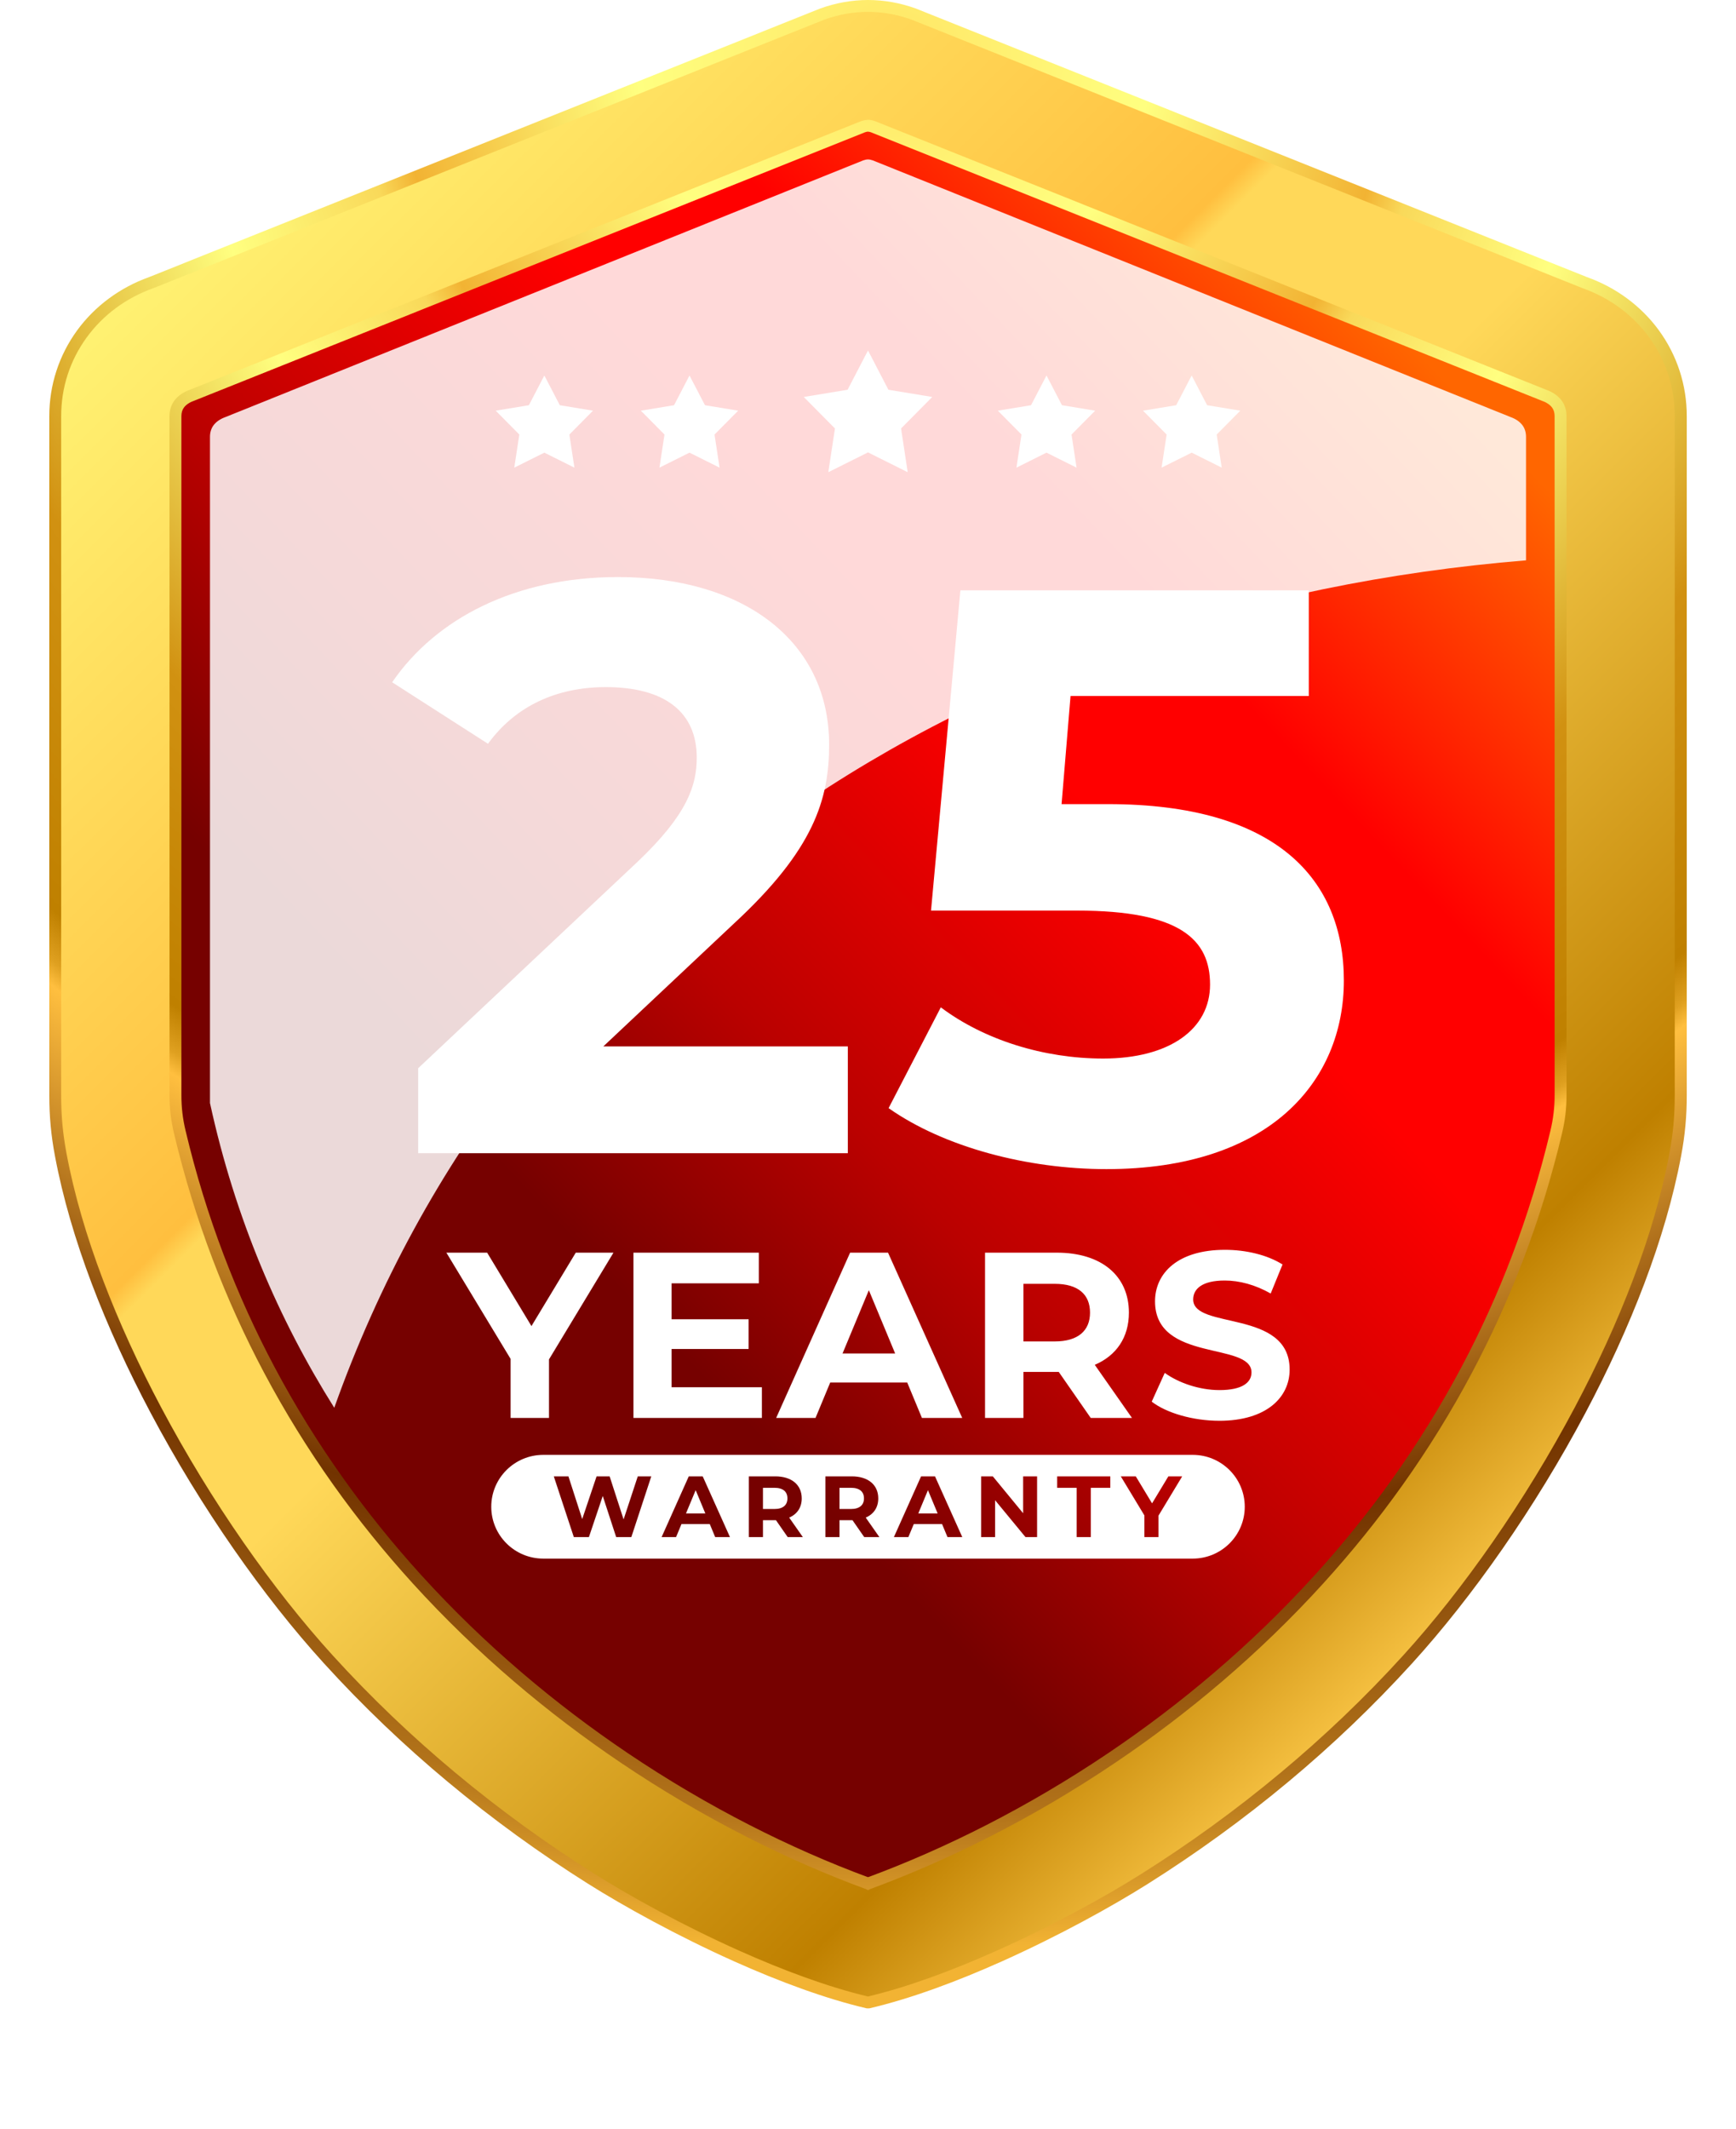 <svg xmlns="http://www.w3.org/2000/svg" width="115" height="141" viewBox="0 0 115 141" fill="none"><g clip-path="url(#clip0_67_46)"><path d="M11.377 23.871L55.821 8.026C56.949 7.624 58.052 7.624 59.178 8.026L103.623 23.871C105.855 24.666 107.336 26.614 107.336 28.974V75.473C100.795 106.477 75.979 123.935 57.5 130.298C39.021 123.935 14.206 106.478 7.664 75.473V28.975C7.664 26.613 9.145 24.667 11.377 23.871Z" fill="url(#paint0_linear_67_46)"></path><path d="M10.016 18.717L54.481 0.928C55.48 0.572 56.483 0.394 57.499 0.394C58.515 0.394 59.517 0.572 60.517 0.928L104.982 18.717C106.872 19.391 108.458 20.58 109.578 22.118C110.702 23.662 111.342 25.528 111.342 27.557V72.536C111.342 73.925 111.233 75.11 110.977 76.475C108.822 87.987 100.783 101.601 93.253 109.886C87.894 115.78 81.889 120.602 75.844 124.413C71.631 127.068 63.796 131.145 57.5 132.617C51.203 131.145 43.368 127.068 39.157 124.413C33.111 120.604 27.106 115.781 21.748 109.886C14.218 101.601 6.18 87.987 4.024 76.475C3.768 75.11 3.659 73.925 3.659 72.536V27.557C3.659 25.527 4.299 23.662 5.423 22.118C6.542 20.578 8.129 19.391 10.019 18.717H10.016L10.016 18.717ZM57.499 8.326C57.399 8.326 57.286 8.35 57.157 8.395L12.692 26.186C12.329 26.315 12.041 26.518 11.86 26.767C11.709 26.976 11.622 27.247 11.622 27.557V72.503C11.622 73.38 11.71 74.128 11.913 74.981C14.776 87.025 20.583 96.837 27.626 104.587C36.74 114.613 47.911 121.208 57.499 124.735C67.088 121.208 78.258 114.613 87.372 104.587C94.415 96.838 100.221 87.025 103.085 74.981C103.287 74.128 103.376 73.38 103.376 72.503V27.557C103.376 27.245 103.289 26.975 103.137 26.767C102.957 26.518 102.67 26.315 102.306 26.186L57.84 8.396C57.711 8.351 57.597 8.327 57.499 8.327V8.326Z" fill="url(#paint1_linear_67_46)"></path><g filter="url(#filter0_d_67_46)"><path d="M9.885 18.347L54.351 0.557C54.869 0.372 55.392 0.233 55.917 0.14C56.444 0.047 56.97 0 57.501 0C58.032 0 58.559 0.047 59.085 0.14C59.61 0.233 60.133 0.373 60.652 0.557L105.117 18.347C106.092 18.695 106.993 19.175 107.794 19.77C108.605 20.37 109.315 21.083 109.9 21.887C110.492 22.703 110.957 23.605 111.27 24.573C111.576 25.517 111.738 26.518 111.738 27.557V72.536C111.738 73.232 111.71 73.887 111.648 74.55C111.588 75.205 111.495 75.854 111.365 76.546C110.341 82.016 108.004 87.949 105.026 93.565C101.69 99.851 97.549 105.746 93.547 110.149C90.947 113.009 88.2 115.615 85.372 117.974C82.336 120.508 79.201 122.762 76.056 124.745C73.668 126.251 70.118 128.212 66.34 129.902C63.417 131.208 60.359 132.353 57.591 133H57.413C54.647 132.353 51.587 131.209 48.664 129.902C44.886 128.212 41.338 126.251 38.948 124.745C35.801 122.762 32.668 120.508 29.632 117.974C26.804 115.616 24.057 113.009 21.457 110.149C17.454 105.747 13.313 99.851 9.978 93.565C7 87.951 4.663 82.017 3.639 76.546C3.509 75.854 3.416 75.205 3.356 74.55C3.294 73.887 3.266 73.232 3.266 72.536V27.557C3.266 26.516 3.428 25.515 3.734 24.573C4.048 23.605 4.511 22.703 5.104 21.887C5.689 21.083 6.399 20.37 7.21 19.77C8.011 19.177 8.912 18.694 9.887 18.347H9.889H9.885ZM54.616 1.297L10.151 19.087C9.245 19.41 8.414 19.854 7.677 20.4C6.933 20.951 6.282 21.608 5.741 22.349C5.195 23.101 4.769 23.928 4.481 24.815C4.201 25.676 4.053 26.597 4.053 27.559V72.538C4.053 73.231 4.08 73.864 4.136 74.481C4.195 75.107 4.285 75.733 4.41 76.406C5.418 81.791 7.728 87.649 10.673 93.2C13.978 99.431 18.079 105.27 22.038 109.624C24.606 112.451 27.328 115.031 30.135 117.373C33.147 119.887 36.252 122.119 39.364 124.083C41.729 125.574 45.243 127.515 48.981 129.187C51.828 130.459 54.803 131.575 57.497 132.215C60.192 131.575 63.169 130.459 66.014 129.187C69.752 127.515 73.266 125.574 75.63 124.083C78.744 122.121 81.849 119.887 84.86 117.373C87.667 115.031 90.389 112.451 92.957 109.624C96.915 105.27 101.017 99.433 104.322 93.2C107.267 87.647 109.578 81.791 110.585 76.406C110.711 75.734 110.801 75.108 110.858 74.481C110.915 73.862 110.942 73.231 110.942 72.538V27.558C110.942 26.596 110.794 25.675 110.513 24.814C110.225 23.928 109.799 23.1 109.254 22.349C108.715 21.607 108.062 20.951 107.317 20.399C106.581 19.854 105.749 19.41 104.844 19.087L60.379 1.297C59.9 1.128 59.421 1 58.943 0.914C58.464 0.83 57.981 0.787 57.495 0.787C57.008 0.787 56.526 0.83 56.047 0.914C55.568 0.999 55.089 1.127 54.61 1.299L54.617 1.297H54.616ZM57.501 8.718C57.473 8.718 57.446 8.722 57.419 8.726H57.418C57.385 8.733 57.347 8.743 57.306 8.758L12.826 26.552C12.678 26.604 12.548 26.672 12.437 26.749C12.332 26.823 12.245 26.906 12.181 26.996C12.128 27.067 12.089 27.149 12.06 27.24C12.032 27.335 12.016 27.442 12.016 27.557V72.503C12.016 72.928 12.037 73.32 12.083 73.706C12.128 74.091 12.198 74.478 12.296 74.89C13.655 80.603 15.678 85.811 18.184 90.529C20.931 95.706 24.257 100.296 27.918 104.324C32.143 108.973 36.814 112.88 41.562 116.082C46.942 119.711 52.428 122.436 57.478 124.308L57.5 124.297L57.523 124.308C62.575 122.436 68.057 119.711 73.438 116.082C78.186 112.88 82.857 108.973 87.082 104.324C90.743 100.295 94.069 95.706 96.816 90.529C99.321 85.811 101.344 80.603 102.704 74.89C102.802 74.479 102.872 74.093 102.917 73.706C102.963 73.32 102.984 72.928 102.984 72.503V27.557C102.984 27.442 102.968 27.335 102.94 27.24C102.911 27.149 102.872 27.067 102.82 26.996C102.755 26.907 102.668 26.823 102.563 26.751C102.452 26.672 102.322 26.606 102.174 26.554L57.694 8.76C57.653 8.745 57.614 8.735 57.581 8.728H57.58C57.553 8.724 57.526 8.72 57.499 8.72L57.501 8.719L57.501 8.718ZM57.501 7.933C57.574 7.933 57.653 7.942 57.74 7.96C57.816 7.976 57.895 7.997 57.976 8.028L102.455 25.822C102.664 25.898 102.852 25.995 103.016 26.11H103.018C103.193 26.233 103.343 26.378 103.459 26.537C103.562 26.678 103.642 26.839 103.696 27.017C103.747 27.186 103.773 27.367 103.773 27.557V72.504C103.773 72.954 103.749 73.374 103.701 73.797C103.652 74.216 103.576 74.631 103.471 75.072V75.073C102.098 80.851 100.049 86.118 97.514 90.897C94.737 96.13 91.371 100.774 87.667 104.851C83.396 109.549 78.678 113.497 73.881 116.732C68.386 120.439 62.791 123.209 57.647 125.101L57.524 125.163L57.501 125.155L57.479 125.163L57.355 125.101C52.212 123.209 46.617 120.438 41.122 116.732C36.325 113.497 31.607 109.549 27.336 104.851C23.631 100.774 20.265 96.131 17.489 90.897C14.953 86.12 12.905 80.851 11.531 75.073C11.427 74.633 11.351 74.218 11.302 73.798C11.253 73.378 11.229 72.957 11.229 72.505V27.558C11.229 27.367 11.257 27.185 11.307 27.018C11.36 26.84 11.441 26.678 11.544 26.538C11.659 26.379 11.809 26.234 11.985 26.111H11.986C12.151 25.996 12.339 25.9 12.548 25.824L57.026 8.031C57.108 8.003 57.186 7.979 57.262 7.965C57.349 7.948 57.428 7.938 57.501 7.938V7.934L57.501 7.933Z" fill="url(#paint2_radial_67_46)"></path></g><path d="M40.639 82.955H38.142L35.206 87.818L32.27 82.955H29.57L33.825 89.992V93.901H36.368V90.023L40.639 82.956V82.955ZM44.489 91.869V89.335H49.592V87.365H44.489V84.988H50.267V82.956H41.962V93.902H50.471V91.869H44.489V91.869ZM61.073 93.902H63.742L58.827 82.956H56.315L51.416 93.902H54.023L54.996 91.556H60.099L61.073 93.902ZM55.813 89.633L57.556 85.442L59.299 89.633H55.813ZM74.987 93.902L72.522 90.384C73.951 89.774 74.783 88.57 74.783 86.928C74.783 84.472 72.946 82.956 70.01 82.956H65.253V93.902H67.796V90.853H70.136L72.255 93.902H74.987ZM72.208 86.928C72.208 88.116 71.423 88.835 69.868 88.835H67.796V85.02H69.868C71.423 85.02 72.208 85.723 72.208 86.928ZM80.768 94.09C83.908 94.09 85.431 92.526 85.431 90.699C85.431 86.68 79.041 88.074 79.041 86.055C79.041 85.364 79.622 84.801 81.13 84.801C82.103 84.801 83.155 85.082 84.176 85.661L84.96 83.738C83.94 83.097 82.527 82.768 81.145 82.768C78.021 82.768 76.514 84.316 76.514 86.18C76.514 90.245 82.904 88.838 82.904 90.886C82.904 91.556 82.292 92.057 80.785 92.057C79.466 92.057 78.085 91.588 77.158 90.918L76.295 92.823C77.268 93.574 79.027 94.089 80.77 94.089L80.768 94.09Z" fill="white"></path><path d="M35.992 103.217C34.087 103.217 32.543 101.679 32.543 99.782C32.543 97.884 34.087 96.346 35.992 96.346H79.008C80.913 96.346 82.458 97.884 82.458 99.782C82.458 101.679 80.913 103.217 79.008 103.217H35.992ZM42.249 97.77L41.309 100.621L40.385 97.77H39.52L38.568 100.598L37.655 97.77H36.686L38.013 101.793H39.012L39.929 99.069L40.818 101.793H41.822L43.144 97.77H42.25H42.249ZM47.376 101.793H48.357L46.551 97.77H45.627L43.827 101.793H44.785L45.143 100.931H47.019L47.377 101.793H47.376ZM45.443 100.224L46.084 98.684L46.724 100.224H45.443ZM53.185 101.793L52.279 100.5C52.804 100.276 53.11 99.833 53.11 99.23C53.11 98.327 52.435 97.77 51.356 97.77H49.607V101.793H50.542V100.672H51.402L52.181 101.793H53.185ZM52.163 99.23C52.163 99.666 51.875 99.931 51.303 99.931H50.542V98.528H51.303C51.875 98.528 52.163 98.787 52.163 99.23ZM58.255 101.793L57.349 100.5C57.874 100.276 58.18 99.833 58.18 99.23C58.18 98.327 57.505 97.77 56.426 97.77H54.677V101.793H55.612V100.672H56.472L57.251 101.793H58.255ZM57.233 99.23C57.233 99.666 56.945 99.931 56.373 99.931H55.612V98.528H56.373C56.945 98.528 57.233 98.787 57.233 99.23ZM62.765 101.793H63.746L61.939 97.77H61.016L59.215 101.793H60.174L60.532 100.931H62.407L62.766 101.793H62.765ZM60.832 100.224L61.472 98.684L62.113 100.224H60.832ZM67.777 97.77V100.212L65.769 97.77H64.995V101.793H65.919V99.35L67.933 101.793H68.701V97.77H67.777ZM71.323 101.793H72.259V98.528H73.551V97.77H70.031V98.528H71.323V101.793ZM78.314 97.77H77.397L76.318 99.557L75.239 97.77H74.246L75.81 100.357V101.793H76.745V100.368L78.314 97.77Z" fill="white"></path><path d="M39.967 69.297L48.629 61.151C53.902 56.275 54.925 52.952 54.925 49.308C54.925 42.502 49.329 38.215 40.936 38.215C34.157 38.215 28.884 40.949 25.978 45.182L32.327 49.255C34.156 46.736 36.901 45.503 40.129 45.503C44.111 45.503 46.155 47.217 46.155 50.165C46.155 51.986 45.564 53.917 42.227 57.078L27.701 70.743V76.37H56.163V69.296H39.968L39.967 69.297Z" fill="white"></path><path d="M73.404 53.252H70.323L70.917 46.092H86.699V39.094H63.62L61.675 60.303H71.35C78.214 60.303 80.159 62.242 80.159 65.202C80.159 68.163 77.457 70.101 73.079 70.101C69.133 70.101 65.188 68.863 62.323 66.71L58.864 73.385C62.54 75.969 68.053 77.423 73.295 77.423C84.105 77.423 89.023 71.609 89.023 64.934C89.023 58.259 84.591 53.252 73.403 53.252H73.405H73.404Z" fill="white"></path><path fill-rule="evenodd" clip-rule="evenodd" d="M57.5 23.21L58.853 25.811L61.756 26.289L59.69 28.375L60.13 31.272L57.5 29.959L54.87 31.272L55.311 28.375L53.244 26.289L56.147 25.811L57.5 23.21Z" fill="white"></path><path fill-rule="evenodd" clip-rule="evenodd" d="M78.941 24.866L79.965 26.835L82.162 27.197L80.599 28.777L80.932 30.969L78.941 29.976L76.949 30.969L77.283 28.776L75.719 27.197L77.916 26.835L78.941 24.866Z" fill="white"></path><path fill-rule="evenodd" clip-rule="evenodd" d="M69.324 24.866L70.349 26.835L72.547 27.197L70.982 28.777L71.316 30.969L69.324 29.976L67.333 30.969L67.667 28.776L66.102 27.197L68.3 26.835L69.324 24.866Z" fill="white"></path><path fill-rule="evenodd" clip-rule="evenodd" d="M45.676 24.866L46.701 26.835L48.898 27.197L47.333 28.777L47.667 30.969L45.676 29.976L43.685 30.969L44.018 28.776L42.454 27.197L44.652 26.835L45.676 24.866Z" fill="white"></path><path fill-rule="evenodd" clip-rule="evenodd" d="M36.06 24.866L37.084 26.835L39.281 27.197L37.717 28.777L38.051 30.969L36.06 29.976L34.068 30.969L34.402 28.776L32.838 27.197L35.035 26.835L36.06 24.866Z" fill="white"></path><path opacity="0.85" d="M101.09 37.108C64.479 40.1 33.957 60.027 22.143 93.228C18.471 87.393 15.573 80.681 13.91 73.048V28.926C13.91 28.63 13.993 28.373 14.138 28.174C14.309 27.938 14.582 27.746 14.928 27.622L57.175 10.624C57.298 10.58 57.406 10.558 57.5 10.558C57.595 10.558 57.702 10.58 57.825 10.624L100.073 27.622C100.419 27.745 100.691 27.938 100.863 28.174C101.007 28.373 101.09 28.63 101.09 28.926V37.108Z" fill="white"></path></g><defs><filter id="filter0_d_67_46" x="-0.734" y="0" width="116.472" height="141" filterUnits="userSpaceOnUse" color-interpolation-filters="sRGB"><feGaussianBlur stdDeviation="2"></feGaussianBlur></filter><linearGradient id="paint0_linear_67_46" x1="38.783" y1="82.984" x2="97.65" y2="27.227" gradientUnits="userSpaceOnUse"><stop stop-color="#760100"></stop><stop offset="0.23" stop-color="#BA0100"></stop><stop offset="0.55" stop-color="#FF0000"></stop><stop offset="0.7" stop-color="#FF0000"></stop><stop offset="1" stop-color="#FF6600"></stop></linearGradient><linearGradient id="paint1_linear_67_46" x1="8.887" y1="9.441" x2="115.796" y2="116.78" gradientUnits="userSpaceOnUse"><stop stop-color="#FFF979"></stop><stop offset="0.35" stop-color="#FFBF3F"></stop><stop offset="0.36" stop-color="#FFD859"></stop><stop offset="0.4" stop-color="#FFD859"></stop><stop offset="0.47" stop-color="#FFD859"></stop><stop offset="0.77" stop-color="#BF8000"></stop><stop offset="0.88" stop-color="#FFCC4D"></stop><stop offset="1" stop-color="#FFCC4D"></stop></linearGradient><radialGradient id="paint2_radial_67_46" cx="0" cy="0" r="1" gradientUnits="userSpaceOnUse" gradientTransform="translate(59.16 2.4) scale(128.337 127.823)"><stop stop-color="#FFE666"></stop><stop offset="0.13" stop-color="#FFFF80"></stop><stop offset="0.25" stop-color="#F2B333"></stop><stop offset="0.27" stop-color="#F9D95A"></stop><stop offset="0.35" stop-color="#FFFF80"></stop><stop offset="0.49" stop-color="#D19111"></stop><stop offset="0.62" stop-color="#BF8000"></stop><stop offset="0.64" stop-color="#DFA020"></stop><stop offset="0.65" stop-color="#FFBF3F"></stop><stop offset="0.8" stop-color="#723300"></stop><stop offset="0.93" stop-color="#B2731A"></stop><stop offset="1" stop-color="#F2B333"></stop></radialGradient><clipPath id="clip0_67_46"><rect width="115" height="141" fill="white"></rect></clipPath></defs></svg>